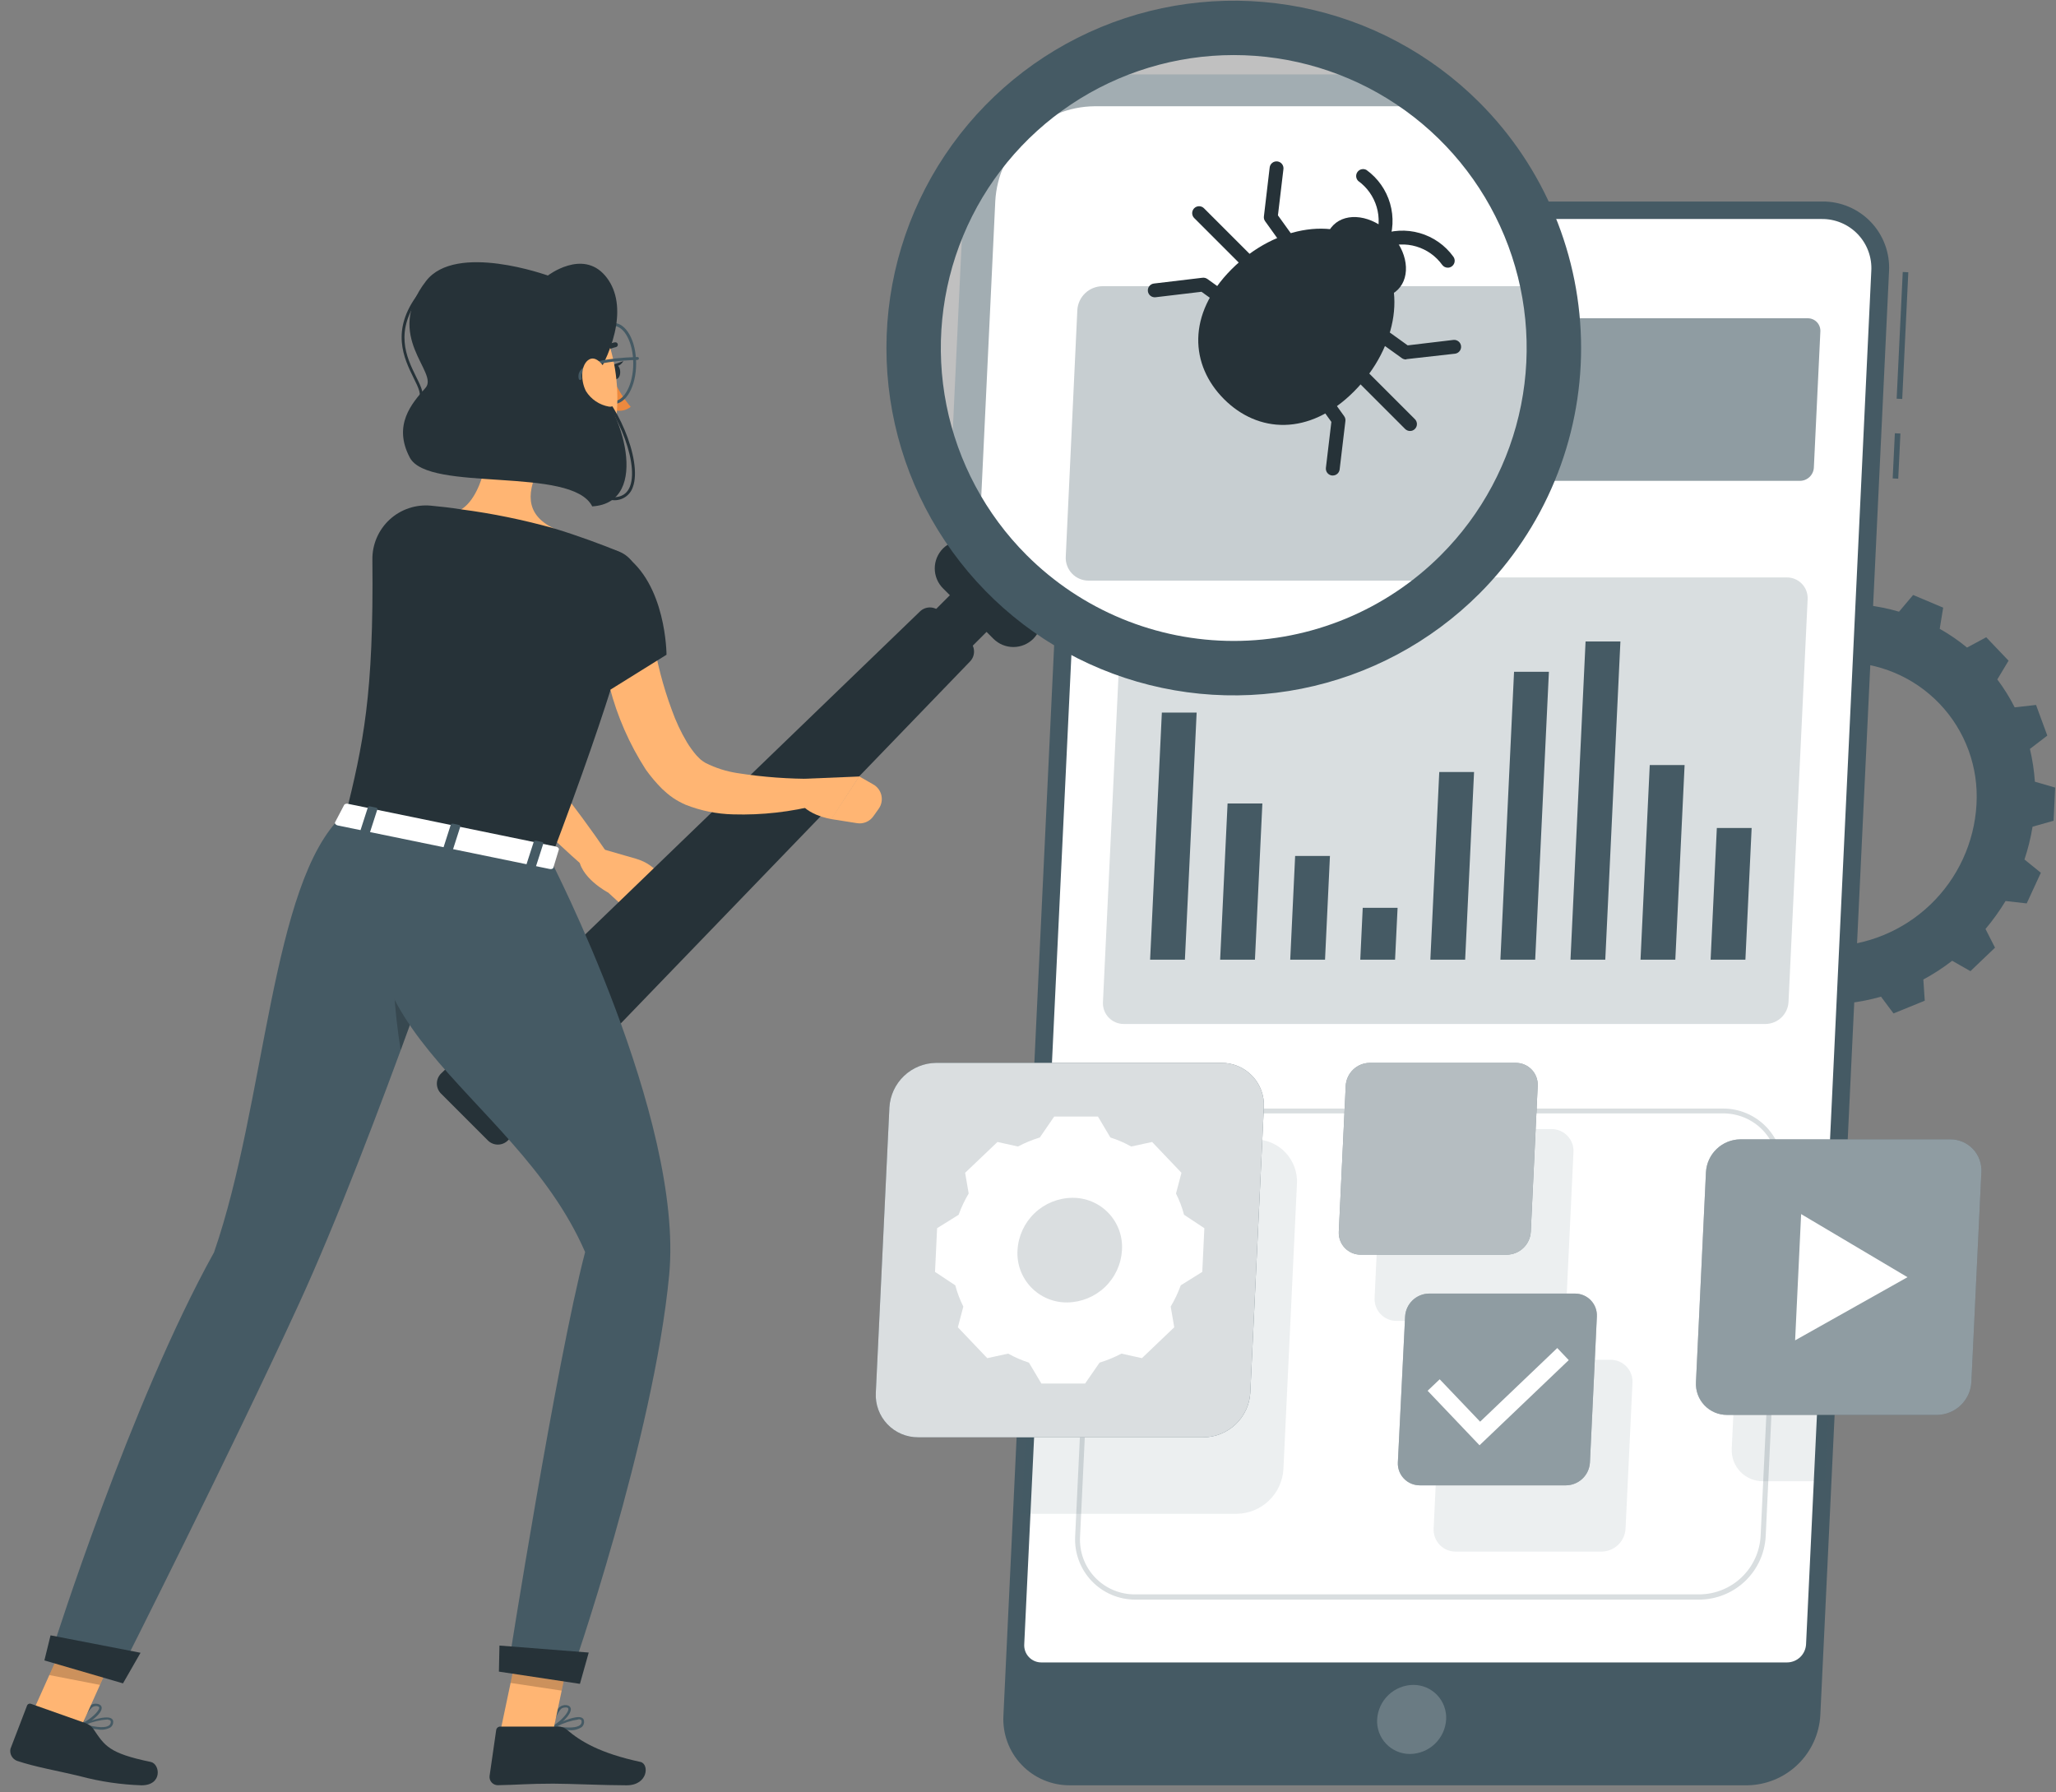 <svg width="195" height="170" viewBox="0 0 195 170" fill="none" xmlns="http://www.w3.org/2000/svg">
<rect x="0" y="0" width="195" height="170" fill="#808080" stroke="none"/>
<path d="M179.716 41.092L179.51 45.377L180.038 45.402L180.244 41.117L179.716 41.092Z" fill="#455A64"/>
<path d="M180.465 25.797L179.887 37.815L180.415 37.84L180.993 25.823L180.465 25.797Z" fill="#455A64"/>
<path d="M108.61 19.113H172.859C173.715 19.108 174.564 19.278 175.352 19.613C176.141 19.948 176.852 20.441 177.443 21.061C178.034 21.681 178.491 22.416 178.787 23.22C179.083 24.024 179.212 24.88 179.164 25.735L172.646 162.705C172.54 164.48 171.767 166.149 170.481 167.378C169.195 168.606 167.492 169.302 165.713 169.327H101.475C100.618 169.332 99.769 169.162 98.981 168.827C98.192 168.492 97.481 168 96.89 167.379C96.299 166.759 95.842 166.024 95.546 165.22C95.25 164.416 95.122 163.56 95.169 162.705L101.661 25.735C101.765 23.956 102.54 22.284 103.83 21.054C105.12 19.825 106.828 19.131 108.61 19.113Z" fill="#455A64"/>
<path d="M194.77 77.844L194.921 74.699L192.998 74.14C192.926 73.092 192.768 72.053 192.527 71.031L194.175 69.767L193.107 66.86L191.081 67.088C190.611 66.159 190.059 65.273 189.434 64.44L190.501 62.663L188.382 60.44L186.563 61.419C185.754 60.751 184.887 60.157 183.972 59.642L184.299 57.632L181.449 56.43L180.112 58.015C179.096 57.717 178.056 57.507 177.003 57.388L176.542 55.445H173.392L172.744 57.394C171.674 57.513 170.615 57.721 169.579 58.015L168.397 56.43L165.433 57.632L165.563 59.642C164.615 60.168 163.709 60.766 162.853 61.43L161.128 60.445L158.796 62.668L159.698 64.445C158.993 65.274 158.357 66.16 157.796 67.093L155.791 66.865L154.449 69.772L155.977 71.036C155.634 72.049 155.376 73.089 155.205 74.145L153.226 74.704L153.076 77.85L155.003 78.409C155.071 79.457 155.228 80.497 155.475 81.518L153.827 82.777L154.895 85.684L156.92 85.456C157.391 86.386 157.943 87.274 158.568 88.109L157.496 89.881L159.615 92.109L161.439 91.124C162.24 91.79 163.099 92.385 164.003 92.901L163.682 94.912L166.532 96.119L167.869 94.528C168.885 94.825 169.925 95.033 170.978 95.15L171.444 97.103H174.589L175.242 95.15C176.311 95.033 177.368 94.825 178.402 94.528L179.589 96.119L182.553 94.912L182.418 92.901C183.377 92.385 184.292 91.79 185.154 91.124L186.884 92.109L189.216 89.881L188.314 88.109C189.016 87.275 189.652 86.388 190.216 85.456L192.221 85.684L193.563 82.777L192.009 81.518C192.348 80.504 192.605 79.465 192.776 78.409L194.77 77.844ZM187.46 76.29C187.258 79.906 185.69 83.309 183.072 85.811C180.454 88.313 176.982 89.725 173.361 89.761C171.617 89.779 169.888 89.437 168.282 88.758C166.675 88.078 165.226 87.076 164.023 85.812C162.821 84.549 161.892 83.051 161.293 81.413C160.694 79.775 160.438 78.031 160.542 76.29C160.745 72.674 162.314 69.27 164.933 66.769C167.552 64.267 171.024 62.855 174.646 62.818C176.388 62.802 178.114 63.144 179.719 63.822C181.323 64.501 182.771 65.502 183.972 66.763C185.174 68.024 186.103 69.519 186.703 71.154C187.303 72.789 187.56 74.53 187.46 76.269V76.29Z" fill="#455A64"/>
<path d="M172.755 20.771H108.532C107.2 20.789 105.925 21.311 104.963 22.232C104.001 23.153 103.425 24.405 103.35 25.735L97.143 155.958C97.13 156.18 97.163 156.402 97.24 156.611C97.317 156.82 97.436 157.011 97.589 157.171C97.743 157.332 97.928 157.46 98.133 157.546C98.338 157.633 98.558 157.676 98.78 157.673H169.496C169.957 157.67 170.4 157.491 170.735 157.172C171.069 156.853 171.269 156.419 171.294 155.958L177.48 25.735C177.522 25.092 177.43 24.448 177.21 23.843C176.991 23.238 176.648 22.685 176.204 22.218C175.76 21.752 175.225 21.383 174.631 21.134C174.037 20.885 173.399 20.761 172.755 20.771Z" fill="white"/>
<path opacity="0.2" d="M161.205 151.715H107.671C106.898 151.716 106.132 151.56 105.421 151.255C104.71 150.951 104.068 150.505 103.535 149.945C103.002 149.384 102.588 148.721 102.32 147.996C102.051 147.27 101.933 146.498 101.972 145.725L103.62 111.109C103.711 109.507 104.408 108 105.567 106.893C106.727 105.785 108.264 105.158 109.868 105.14H163.397C164.172 105.135 164.939 105.289 165.652 105.592C166.365 105.895 167.008 106.341 167.542 106.902C168.076 107.463 168.489 108.128 168.757 108.855C169.024 109.582 169.14 110.356 169.097 111.129L167.465 145.746C167.371 147.349 166.673 148.857 165.512 149.964C164.35 151.072 162.811 151.698 161.205 151.715ZM109.858 105.601C108.377 105.617 106.958 106.194 105.886 107.217C104.815 108.239 104.171 109.63 104.086 111.109L102.438 145.725C102.396 146.436 102.5 147.148 102.744 147.816C102.989 148.485 103.368 149.096 103.859 149.611C104.35 150.126 104.942 150.535 105.598 150.811C106.254 151.088 106.96 151.226 107.671 151.218H161.205C162.688 151.202 164.109 150.624 165.181 149.6C166.253 148.577 166.897 147.185 166.983 145.705L168.625 111.088C168.667 110.378 168.563 109.668 168.318 109C168.074 108.333 167.694 107.723 167.204 107.208C166.714 106.693 166.123 106.285 165.468 106.008C164.813 105.732 164.108 105.593 163.397 105.601H109.858Z" fill="#455A64"/>
<path opacity="0.1" d="M118.988 108.062H98.599L96.91 143.575H117.304C118.438 143.56 119.524 143.116 120.344 142.332C121.164 141.549 121.657 140.484 121.724 139.352L123.008 112.279C123.038 111.734 122.956 111.189 122.767 110.677C122.578 110.165 122.286 109.697 121.91 109.301C121.533 108.906 121.079 108.593 120.577 108.379C120.074 108.166 119.534 108.058 118.988 108.062Z" fill="#455A64"/>
<path opacity="0.1" d="M146.309 125.28H132.444C132.164 125.28 131.887 125.224 131.63 125.114C131.372 125.004 131.14 124.844 130.946 124.642C130.753 124.44 130.602 124.201 130.503 123.939C130.404 123.678 130.359 123.399 130.371 123.119L131.029 109.249C131.065 108.669 131.317 108.125 131.737 107.724C132.157 107.323 132.713 107.096 133.294 107.088H147.164C147.444 107.088 147.721 107.144 147.978 107.254C148.235 107.363 148.468 107.524 148.662 107.726C148.855 107.928 149.006 108.167 149.105 108.428C149.204 108.69 149.249 108.969 149.237 109.249L148.579 123.119C148.543 123.699 148.29 124.245 147.869 124.645C147.448 125.046 146.89 125.273 146.309 125.28Z" fill="#455A64"/>
<path opacity="0.1" d="M168.444 114.357C167.609 114.368 166.81 114.695 166.207 115.272C165.604 115.849 165.242 116.633 165.195 117.466L164.247 137.378C164.224 137.78 164.283 138.181 164.421 138.559C164.559 138.936 164.773 139.281 165.05 139.573C165.327 139.864 165.66 140.096 166.03 140.253C166.4 140.41 166.798 140.49 167.2 140.487H173.092L174.33 114.368L168.444 114.357Z" fill="#455A64"/>
<path opacity="0.1" d="M151.921 147.161H138.045C137.765 147.161 137.488 147.104 137.231 146.995C136.973 146.885 136.741 146.725 136.547 146.523C136.354 146.321 136.203 146.082 136.104 145.82C136.005 145.558 135.96 145.279 135.972 145L136.63 131.129C136.666 130.55 136.919 130.005 137.338 129.605C137.758 129.204 138.314 128.977 138.895 128.969H152.76C153.04 128.968 153.317 129.025 153.574 129.134C153.831 129.244 154.064 129.405 154.258 129.607C154.451 129.808 154.602 130.047 154.701 130.309C154.8 130.571 154.844 130.85 154.833 131.129L154.174 145C154.139 145.578 153.888 146.121 153.47 146.521C153.052 146.922 152.499 147.15 151.921 147.161Z" fill="#455A64"/>
<path opacity="0.2" d="M137.159 163.077C137.11 163.958 136.728 164.787 136.09 165.397C135.452 166.006 134.606 166.349 133.723 166.357C133.3 166.358 132.882 166.272 132.493 166.105C132.104 165.938 131.753 165.694 131.462 165.387C131.171 165.08 130.946 164.717 130.8 164.32C130.654 163.923 130.591 163.5 130.615 163.077C130.665 162.197 131.047 161.369 131.685 160.761C132.323 160.153 133.169 159.811 134.05 159.803C134.472 159.802 134.891 159.888 135.279 160.054C135.668 160.221 136.018 160.465 136.309 160.771C136.6 161.078 136.825 161.44 136.971 161.837C137.117 162.233 137.181 162.655 137.159 163.077Z" fill="white"/>
<path opacity="0.2" d="M167.465 97.119H106.594C106.325 97.122 106.059 97.069 105.811 96.965C105.563 96.86 105.339 96.706 105.153 96.512C104.968 96.318 104.823 96.088 104.73 95.836C104.636 95.584 104.595 95.315 104.609 95.047L106.428 56.839C106.461 56.282 106.704 55.759 107.108 55.374C107.512 54.989 108.046 54.772 108.604 54.767H169.465C169.733 54.764 170 54.817 170.247 54.921C170.494 55.026 170.718 55.18 170.903 55.374C171.089 55.568 171.233 55.799 171.326 56.051C171.419 56.303 171.459 56.571 171.444 56.839L169.63 95.047C169.597 95.601 169.355 96.123 168.953 96.507C168.552 96.891 168.02 97.11 167.465 97.119Z" fill="#455A64"/>
<path opacity="0.6" d="M170.724 45.605H108.216C108.053 45.606 107.892 45.574 107.742 45.51C107.592 45.446 107.457 45.353 107.345 45.235C107.233 45.117 107.146 44.977 107.09 44.824C107.034 44.671 107.01 44.509 107.019 44.346L107.63 31.445C107.65 31.107 107.796 30.79 108.041 30.556C108.285 30.323 108.608 30.19 108.946 30.186H171.454C171.617 30.185 171.778 30.217 171.928 30.281C172.078 30.345 172.213 30.438 172.325 30.556C172.437 30.674 172.524 30.814 172.58 30.967C172.636 31.119 172.66 31.282 172.651 31.445L172.035 44.331C172.021 44.671 171.878 44.993 171.634 45.23C171.39 45.467 171.064 45.602 170.724 45.605Z" fill="#455A64"/>
<path d="M113.495 67.585H110.195L109.081 91.02H112.381L113.495 67.585Z" fill="#455A64"/>
<path d="M119.729 76.207H116.428L115.723 91.021H119.024L119.729 76.207Z" fill="#455A64"/>
<path d="M126.138 81.181H122.837L122.371 91.02H125.672L126.138 81.181Z" fill="#455A64"/>
<path d="M132.553 86.103H129.247L129.014 91.021H132.314L132.553 86.103Z" fill="#455A64"/>
<path d="M139.806 73.223H136.506L135.661 91.021H138.962L139.806 73.223Z" fill="#455A64"/>
<path d="M146.905 63.715H143.599L142.304 91.021H145.604L146.905 63.715Z" fill="#455A64"/>
<path d="M153.687 60.839H150.382L148.952 91.02H152.252L153.687 60.839Z" fill="#455A64"/>
<path d="M159.775 72.56H156.47L155.594 91.021H158.895L159.775 72.56Z" fill="#455A64"/>
<path d="M166.133 78.528H162.832L162.242 91.021H165.542L166.133 78.528Z" fill="#455A64"/>
<path d="M114.164 136.321H87.086C86.54 136.324 85.999 136.216 85.497 136.003C84.994 135.79 84.541 135.476 84.164 135.081C83.787 134.686 83.496 134.218 83.307 133.706C83.118 133.194 83.035 132.648 83.065 132.103L84.355 105.031C84.422 103.898 84.915 102.834 85.735 102.05C86.555 101.267 87.641 100.823 88.775 100.808H115.848C116.394 100.804 116.935 100.912 117.438 101.126C117.941 101.339 118.395 101.654 118.772 102.049C119.148 102.445 119.44 102.914 119.629 103.426C119.817 103.939 119.899 104.485 119.869 105.031L118.584 132.103C118.516 133.234 118.022 134.298 117.202 135.08C116.382 135.863 115.297 136.306 114.164 136.321Z" fill="#455A64"/>
<path opacity="0.8" d="M114.164 136.321H87.086C86.54 136.324 85.999 136.216 85.497 136.003C84.994 135.79 84.541 135.476 84.164 135.081C83.787 134.686 83.496 134.218 83.307 133.706C83.118 133.194 83.035 132.648 83.065 132.103L84.355 105.031C84.422 103.898 84.915 102.834 85.735 102.05C86.555 101.267 87.641 100.823 88.775 100.808H115.848C116.394 100.804 116.935 100.912 117.438 101.126C117.941 101.339 118.395 101.654 118.772 102.049C119.148 102.445 119.44 102.914 119.629 103.426C119.817 103.939 119.899 104.485 119.869 105.031L118.584 132.103C118.516 133.234 118.022 134.298 117.202 135.08C116.382 135.863 115.297 136.306 114.164 136.321Z" fill="white"/>
<path d="M114.029 120.632L114.226 116.487L112.299 115.213C112.116 114.517 111.861 113.844 111.537 113.202L112.055 111.233L109.273 108.311L107.288 108.741C106.661 108.389 106 108.103 105.314 107.886L104.133 105.896H99.988L98.62 107.886C97.903 108.103 97.209 108.39 96.547 108.741L94.604 108.311L91.537 111.233L91.874 113.197C91.492 113.838 91.172 114.515 90.92 115.218L88.879 116.487L88.682 120.632L90.604 121.907C90.787 122.603 91.043 123.279 91.366 123.922L90.848 125.886L93.635 128.814L95.62 128.384C96.246 128.733 96.906 129.02 97.589 129.239L98.77 131.223H102.915L104.288 129.239C105.004 129.018 105.698 128.732 106.361 128.384L108.304 128.814L111.371 125.886L111.034 123.922C111.415 123.282 111.734 122.607 111.988 121.907L114.029 120.632ZM101.231 123.529C100.588 123.539 99.95 123.415 99.356 123.166C98.763 122.918 98.228 122.549 97.784 122.083C97.34 121.617 96.997 121.065 96.777 120.46C96.557 119.856 96.465 119.212 96.506 118.57C96.58 117.24 97.157 115.989 98.118 115.067C99.08 114.146 100.355 113.624 101.687 113.606C102.331 113.596 102.97 113.72 103.563 113.969C104.157 114.218 104.693 114.587 105.137 115.054C105.58 115.52 105.923 116.073 106.143 116.678C106.362 117.284 106.454 117.928 106.413 118.57C106.337 119.899 105.76 121.149 104.798 122.07C103.837 122.99 102.562 123.511 101.231 123.529Z" fill="white"/>
<path d="M142.915 118.999H129.05C128.77 119 128.492 118.943 128.235 118.833C127.977 118.723 127.744 118.562 127.55 118.36C127.357 118.157 127.206 117.918 127.108 117.655C127.009 117.393 126.965 117.114 126.977 116.834L127.635 102.968C127.671 102.389 127.924 101.844 128.344 101.444C128.763 101.043 129.319 100.816 129.9 100.808H143.77C144.05 100.807 144.327 100.864 144.584 100.973C144.842 101.083 145.074 101.244 145.268 101.445C145.461 101.647 145.612 101.886 145.711 102.148C145.81 102.41 145.855 102.689 145.843 102.968L145.185 116.834C145.151 117.415 144.898 117.961 144.476 118.363C144.055 118.765 143.497 118.993 142.915 118.999Z" fill="#455A64"/>
<path opacity="0.6" d="M142.915 118.999H129.05C128.77 119 128.492 118.943 128.235 118.833C127.977 118.723 127.744 118.562 127.55 118.36C127.357 118.157 127.206 117.918 127.108 117.655C127.009 117.393 126.965 117.114 126.977 116.834L127.635 102.968C127.671 102.389 127.924 101.844 128.344 101.444C128.763 101.043 129.319 100.816 129.9 100.808H143.77C144.05 100.807 144.327 100.864 144.584 100.973C144.842 101.083 145.074 101.244 145.268 101.445C145.461 101.647 145.612 101.886 145.711 102.148C145.81 102.41 145.855 102.689 145.843 102.968L145.185 116.834C145.151 117.415 144.898 117.961 144.476 118.363C144.055 118.765 143.497 118.993 142.915 118.999Z" fill="white"/>
<path d="M183.724 134.196H163.807C163.405 134.199 163.006 134.12 162.636 133.962C162.267 133.805 161.933 133.574 161.656 133.282C161.379 132.991 161.165 132.646 161.027 132.268C160.889 131.891 160.83 131.489 160.853 131.088L161.801 111.17C161.849 110.337 162.21 109.553 162.813 108.976C163.416 108.399 164.216 108.072 165.05 108.062H184.962C185.364 108.058 185.763 108.137 186.134 108.294C186.504 108.451 186.839 108.683 187.116 108.974C187.393 109.266 187.608 109.611 187.746 109.989C187.885 110.367 187.944 110.769 187.921 111.17L186.972 131.082C186.927 131.917 186.565 132.702 185.962 133.28C185.359 133.858 184.559 134.186 183.724 134.196Z" fill="#455A64"/>
<path opacity="0.4" d="M183.724 134.196H163.807C163.405 134.199 163.006 134.12 162.636 133.962C162.267 133.805 161.933 133.574 161.656 133.282C161.379 132.991 161.165 132.646 161.027 132.268C160.889 131.891 160.83 131.489 160.853 131.088L161.801 111.17C161.849 110.337 162.21 109.553 162.813 108.976C163.416 108.399 164.216 108.072 165.05 108.062H184.962C185.364 108.058 185.763 108.137 186.134 108.294C186.504 108.451 186.839 108.683 187.116 108.974C187.393 109.266 187.608 109.611 187.746 109.989C187.885 110.367 187.944 110.769 187.921 111.17L186.972 131.082C186.927 131.917 186.565 132.702 185.962 133.28C185.359 133.858 184.559 134.186 183.724 134.196Z" fill="white"/>
<path d="M180.915 121.135L170.827 115.15L170.257 127.125L180.915 121.135Z" fill="white"/>
<path d="M148.522 140.876H134.651C134.371 140.876 134.094 140.82 133.837 140.71C133.58 140.601 133.347 140.44 133.154 140.238C132.96 140.036 132.809 139.797 132.71 139.536C132.611 139.274 132.567 138.995 132.579 138.715L133.268 124.85C133.303 124.271 133.556 123.726 133.976 123.325C134.396 122.925 134.952 122.698 135.532 122.689H149.382C149.661 122.689 149.938 122.746 150.196 122.855C150.453 122.965 150.686 123.125 150.879 123.327C151.073 123.529 151.224 123.768 151.323 124.03C151.421 124.292 151.466 124.571 151.454 124.85L150.796 138.715C150.762 139.297 150.508 139.844 150.086 140.245C149.663 140.646 149.104 140.872 148.522 140.876Z" fill="#455A64"/>
<path opacity="0.4" d="M148.522 140.876H134.651C134.371 140.876 134.094 140.82 133.837 140.71C133.58 140.601 133.347 140.44 133.154 140.238C132.96 140.036 132.809 139.797 132.71 139.536C132.611 139.274 132.567 138.995 132.579 138.715L133.268 124.85C133.303 124.271 133.556 123.726 133.976 123.325C134.396 122.925 134.952 122.698 135.532 122.689H149.382C149.661 122.689 149.938 122.746 150.196 122.855C150.453 122.965 150.686 123.125 150.879 123.327C151.073 123.529 151.224 123.768 151.323 124.03C151.421 124.292 151.466 124.571 151.454 124.85L150.796 138.715C150.762 139.297 150.508 139.844 150.086 140.245C149.663 140.646 149.104 140.872 148.522 140.876Z" fill="white"/>
<path d="M140.325 137.077L135.402 131.906L136.547 130.818L140.382 134.839L147.698 127.854L148.786 129L140.325 137.077Z" fill="white"/>
<path d="M46.656 38.544C46.63 41.502 46.112 46.834 43.733 48.326C44.852 51.035 46.985 53.199 49.676 54.358C54.588 52.855 52.578 50.14 52.578 50.14C49.562 48.73 50.127 46.394 51.132 44.295L46.656 38.544Z" fill="#FFB573"/>
<path d="M43.661 54.125C44.334 56.576 45.075 59.084 45.842 61.524C46.231 62.747 46.645 63.954 47.081 65.151C47.493 66.309 47.963 67.445 48.49 68.555C48.723 69.049 48.986 69.528 49.278 69.99C49.345 70.084 49.412 70.192 49.469 70.26L49.562 70.379C49.588 70.42 49.661 70.503 49.708 70.56L50.355 71.327C51.195 72.363 52.034 73.4 52.842 74.436C54.469 76.508 56.044 78.638 57.542 80.83L55.687 82.472C53.697 80.726 51.775 78.918 49.894 77.079L47.091 74.322L46.402 73.633C46.34 73.571 46.298 73.534 46.22 73.446L45.992 73.192C45.827 73.016 45.713 72.85 45.578 72.674C45.118 72.057 44.703 71.407 44.334 70.731C43.056 68.286 41.98 65.74 41.117 63.12C40.226 60.565 39.469 58.027 38.806 55.389L43.661 54.125Z" fill="#FFB573"/>
<path d="M37.163 50.322C35.091 53.348 37.733 60.814 37.733 60.814H47.023C47.023 60.814 47.112 54.638 45.816 52.255C44.148 49.177 38.5 48.353 37.163 50.322Z" fill="#263238"/>
<path d="M60.355 81.456L56.764 80.42L54.883 81.166C54.883 83.202 57.692 84.663 57.692 84.663L59.863 86.658C60.087 86.865 60.372 86.994 60.675 87.026C60.978 87.059 61.284 86.993 61.547 86.84L62.899 86.047C63.072 85.947 63.221 85.811 63.339 85.649C63.455 85.487 63.537 85.303 63.578 85.108C63.619 84.912 63.619 84.71 63.577 84.515C63.535 84.32 63.452 84.136 63.334 83.974L62.749 83.156C62.163 82.338 61.32 81.74 60.355 81.456Z" fill="#FFB573"/>
<path d="M94.221 60.585L89.438 55.803C88.938 55.301 88.656 54.621 88.656 53.912C88.656 53.203 88.938 52.523 89.438 52.02C89.942 51.523 90.621 51.243 91.329 51.243C92.037 51.243 92.717 51.523 93.221 52.02L98.003 56.803C98.501 57.306 98.78 57.986 98.78 58.694C98.78 59.402 98.501 60.082 98.003 60.585C97.501 61.086 96.821 61.367 96.112 61.367C95.403 61.367 94.723 61.086 94.221 60.585Z" fill="#263238"/>
<path d="M94.146 56.276L93.747 55.877C92.897 55.027 91.519 55.027 90.669 55.877L87.588 58.958C86.738 59.808 86.738 61.186 87.588 62.035L87.988 62.435C88.837 63.285 90.215 63.285 91.065 62.435L94.146 59.354C94.996 58.504 94.996 57.126 94.146 56.276Z" fill="#263238"/>
<path d="M46.298 108.192L41.837 103.731C41.709 103.606 41.608 103.457 41.539 103.292C41.47 103.128 41.434 102.951 41.434 102.772C41.434 102.594 41.47 102.417 41.539 102.252C41.608 102.088 41.709 101.939 41.837 101.814L87.252 57.995C87.503 57.75 87.841 57.612 88.192 57.612C88.543 57.612 88.881 57.75 89.132 57.995L91.998 60.86C92.244 61.111 92.382 61.449 92.382 61.801C92.382 62.152 92.244 62.49 91.998 62.741L48.179 108.156C47.933 108.407 47.598 108.552 47.246 108.559C46.894 108.565 46.554 108.434 46.298 108.192Z" fill="#263238"/>
<path d="M92.936 49.851C91.855 48.315 90.928 46.676 90.169 44.959L91.397 19.052C91.397 18.876 91.397 18.705 91.433 18.534C91.733 15.56 93.069 12.785 95.206 10.694C97.343 8.603 100.147 7.329 103.127 7.094C103.402 7.094 103.677 7.058 103.951 7.058H130.848C132.448 7.918 133.967 8.922 135.387 10.058C138.609 12.641 141.251 15.874 143.14 19.547C145.029 23.22 146.122 27.25 146.348 31.374C146.574 35.498 145.929 39.623 144.453 43.481C142.978 47.339 140.706 50.842 137.786 53.763C137.335 54.213 136.884 54.638 136.412 55.047C133.309 57.776 129.665 59.819 125.718 61.043C121.771 62.267 117.611 62.646 113.508 62.153C109.405 61.661 105.453 60.309 101.908 58.185C98.363 56.062 95.306 53.215 92.936 49.83V49.851Z" fill="#455A64"/>
<path d="M96.236 53.783C95.023 52.571 93.919 51.255 92.936 49.85L94.397 19.073C94.531 16.659 95.578 14.386 97.327 12.715C99.075 11.045 101.393 10.102 103.811 10.078H135.387C138.609 12.661 141.251 15.895 143.14 19.568C145.029 23.241 146.122 27.271 146.348 31.395C146.574 35.519 145.929 39.644 144.453 43.502C142.978 47.359 140.706 50.863 137.785 53.783C137.335 54.234 136.884 54.659 136.412 55.068C130.807 60 123.533 62.613 116.07 62.374C108.607 62.135 101.515 59.063 96.236 53.783Z" fill="white"/>
<path opacity="0.6" d="M137.786 53.783C137.335 54.234 136.884 54.659 136.412 55.068H103.252C102.957 55.071 102.665 55.013 102.394 54.898C102.122 54.783 101.877 54.614 101.674 54.401C101.47 54.188 101.313 53.935 101.211 53.658C101.109 53.382 101.064 53.087 101.081 52.793L102.179 29.415C102.213 28.805 102.478 28.232 102.92 27.81C103.361 27.389 103.947 27.151 104.557 27.145H145.796C146.77 31.902 146.548 36.825 145.15 41.474C143.752 46.123 141.221 50.353 137.786 53.783Z" fill="#455A64"/>
<path opacity="0.5" d="M96.236 53.788C92.126 49.679 89.327 44.444 88.192 38.744C87.058 33.044 87.639 27.135 89.863 21.766C92.087 16.396 95.853 11.807 100.685 8.578C105.518 5.348 111.199 3.625 117.011 3.625C122.823 3.625 128.504 5.348 133.336 8.578C138.168 11.807 141.935 16.396 144.158 21.766C146.382 27.135 146.964 33.044 145.829 38.744C144.695 44.444 141.896 49.679 137.785 53.788C132.275 59.296 124.802 62.39 117.011 62.39C109.219 62.39 101.747 59.296 96.236 53.788Z" fill="white"/>
<path d="M128.402 37.145C124.143 41.404 119.293 41.062 116.091 37.855C112.889 34.648 112.542 29.824 116.801 25.544C121.06 21.264 127.112 20.43 130.314 23.632C133.516 26.834 132.661 32.886 128.402 37.145Z" fill="#263238"/>
<path d="M127.221 26.715C125.532 25.02 125.19 22.621 126.459 21.352C127.729 20.082 130.128 20.424 131.822 22.114C133.516 23.803 133.848 26.202 132.578 27.471C131.309 28.741 128.91 28.419 127.221 26.715Z" fill="#263238"/>
<path d="M125.868 28.731C125.767 28.729 125.668 28.703 125.578 28.656C125.488 28.61 125.41 28.543 125.35 28.462L119.988 20.98C119.894 20.847 119.853 20.684 119.874 20.524L120.418 15.912C120.424 15.824 120.449 15.738 120.49 15.659C120.531 15.58 120.587 15.511 120.656 15.454C120.725 15.398 120.804 15.356 120.889 15.331C120.974 15.306 121.063 15.299 121.152 15.309C121.24 15.32 121.325 15.348 121.402 15.392C121.479 15.436 121.546 15.496 121.599 15.567C121.653 15.637 121.691 15.718 121.712 15.804C121.734 15.89 121.737 15.98 121.723 16.068L121.205 20.425L126.418 27.679C126.519 27.821 126.56 27.997 126.532 28.169C126.504 28.341 126.409 28.494 126.267 28.596C126.153 28.684 126.013 28.732 125.868 28.731Z" fill="#263238"/>
<path d="M133.35 34.093C133.213 34.094 133.079 34.053 132.967 33.974L125.495 28.611C125.417 28.565 125.349 28.503 125.296 28.428C125.243 28.354 125.205 28.27 125.187 28.181C125.168 28.092 125.168 28 125.186 27.91C125.205 27.821 125.242 27.737 125.295 27.663C125.348 27.588 125.415 27.526 125.494 27.479C125.572 27.433 125.659 27.403 125.75 27.392C125.84 27.381 125.932 27.388 126.019 27.414C126.107 27.441 126.188 27.485 126.257 27.544L133.511 32.756L137.868 32.238C138.038 32.225 138.205 32.278 138.337 32.386C138.468 32.493 138.552 32.648 138.572 32.816C138.592 32.985 138.547 33.155 138.444 33.29C138.342 33.426 138.191 33.517 138.024 33.544L133.412 34.062L133.35 34.093Z" fill="#263238"/>
<path d="M121.589 33.011C121.453 33.012 121.321 32.97 121.21 32.891L113.956 27.674L109.599 28.192C109.426 28.212 109.253 28.164 109.116 28.056C108.98 27.949 108.891 27.792 108.871 27.619C108.85 27.447 108.899 27.273 109.006 27.137C109.114 27 109.271 26.912 109.443 26.891L114.055 26.342C114.218 26.324 114.382 26.366 114.516 26.461L121.993 31.824C122.107 31.904 122.192 32.019 122.236 32.151C122.28 32.283 122.281 32.426 122.238 32.558C122.195 32.691 122.111 32.806 121.998 32.888C121.885 32.969 121.749 33.012 121.609 33.011H121.589Z" fill="#263238"/>
<path d="M126.407 45.098H126.33C126.244 45.089 126.161 45.062 126.086 45.02C126.011 44.979 125.945 44.923 125.891 44.855C125.838 44.788 125.798 44.711 125.775 44.628C125.751 44.545 125.744 44.458 125.754 44.373L126.273 40.015L121.055 32.761C120.955 32.619 120.916 32.443 120.945 32.271C120.974 32.099 121.069 31.946 121.21 31.844C121.28 31.794 121.359 31.758 121.443 31.739C121.526 31.719 121.613 31.716 121.697 31.73C121.782 31.744 121.863 31.775 121.936 31.82C122.009 31.866 122.072 31.925 122.122 31.995L127.485 39.471C127.582 39.604 127.625 39.769 127.604 39.932L127.055 44.544C127.031 44.699 126.953 44.84 126.834 44.941C126.715 45.043 126.564 45.099 126.407 45.098Z" fill="#263238"/>
<path d="M133.734 40.876C133.647 40.877 133.562 40.86 133.482 40.827C133.402 40.794 133.329 40.746 133.267 40.685L113.262 20.679C113.14 20.556 113.071 20.389 113.071 20.216C113.071 20.042 113.14 19.875 113.262 19.752C113.323 19.691 113.395 19.642 113.475 19.609C113.554 19.576 113.64 19.559 113.726 19.559C113.812 19.559 113.898 19.576 113.977 19.609C114.057 19.642 114.129 19.691 114.19 19.752L134.195 39.757C134.256 39.818 134.305 39.89 134.338 39.97C134.371 40.049 134.388 40.135 134.388 40.221C134.388 40.307 134.371 40.392 134.338 40.472C134.305 40.552 134.256 40.624 134.195 40.685C134.135 40.746 134.063 40.795 133.984 40.828C133.905 40.861 133.82 40.877 133.734 40.876Z" fill="#263238"/>
<path d="M131.045 23.56C130.954 23.56 130.864 23.543 130.78 23.508C130.622 23.439 130.497 23.309 130.433 23.148C130.369 22.987 130.371 22.808 130.439 22.648C130.816 21.683 130.862 20.62 130.568 19.627C130.274 18.633 129.658 17.765 128.817 17.161C128.704 17.048 128.636 16.898 128.625 16.739C128.614 16.58 128.662 16.422 128.759 16.295C128.856 16.169 128.996 16.081 129.152 16.05C129.309 16.019 129.471 16.045 129.609 16.125C130.687 16.905 131.472 18.023 131.841 19.3C132.21 20.578 132.141 21.942 131.646 23.177C131.593 23.291 131.508 23.389 131.402 23.457C131.295 23.525 131.171 23.561 131.045 23.56Z" fill="#263238"/>
<path d="M137.309 25.388C137.208 25.388 137.109 25.364 137.02 25.32C136.93 25.275 136.851 25.209 136.791 25.129C136.186 24.288 135.319 23.672 134.325 23.378C133.332 23.084 132.269 23.13 131.304 23.508C131.144 23.576 130.964 23.579 130.803 23.515C130.642 23.451 130.512 23.325 130.444 23.166C130.375 23.006 130.372 22.826 130.436 22.665C130.501 22.503 130.626 22.374 130.786 22.305C132.019 21.809 133.383 21.74 134.661 22.108C135.939 22.476 137.057 23.26 137.837 24.337C137.889 24.405 137.927 24.483 137.949 24.567C137.971 24.65 137.975 24.737 137.963 24.822C137.951 24.907 137.923 24.989 137.879 25.063C137.835 25.137 137.777 25.202 137.708 25.254C137.595 25.344 137.454 25.392 137.309 25.388Z" fill="#263238"/>
<path d="M140.309 9.715C135.702 5.108 129.832 1.971 123.441 0.7C117.051 -0.571 110.428 0.082 104.408 2.575C98.389 5.069 93.244 9.291 89.624 14.709C86.004 20.126 84.073 26.495 84.073 33.011C84.073 39.526 86.004 45.895 89.624 51.312C93.244 56.73 98.389 60.952 104.408 63.446C110.428 65.939 117.051 66.592 123.441 65.321C129.832 64.05 135.702 60.913 140.309 56.306C143.368 53.247 145.795 49.615 147.451 45.618C149.107 41.621 149.959 37.337 149.959 33.011C149.959 28.684 149.107 24.4 147.451 20.403C145.795 16.406 143.368 12.774 140.309 9.715ZM97.371 52.653C93.485 48.768 90.838 43.818 89.765 38.428C88.693 33.039 89.243 27.452 91.345 22.375C93.448 17.298 97.009 12.959 101.578 9.906C106.147 6.852 111.518 5.223 117.013 5.223C122.509 5.223 127.88 6.852 132.449 9.906C137.018 12.959 140.579 17.298 142.682 22.375C144.784 27.452 145.334 33.039 144.262 38.428C143.189 43.818 140.542 48.768 136.656 52.653C134.077 55.233 131.014 57.279 127.644 58.675C124.274 60.071 120.661 60.79 117.013 60.79C113.365 60.79 109.753 60.071 106.383 58.675C103.013 57.279 99.95 55.233 97.371 52.653Z" fill="#455A64"/>
<path d="M60.5 55.389C60.075 58.456 58.303 65.488 52.21 81.524L32.728 77.519C34.459 70.55 35.453 65.918 35.319 53.078C35.309 52.367 35.449 51.662 35.73 51.008C36.011 50.355 36.426 49.768 36.948 49.285C37.47 48.802 38.088 48.435 38.762 48.206C39.435 47.978 40.149 47.894 40.858 47.959C41.78 48.042 42.759 48.156 43.733 48.311C46.721 48.703 49.677 49.309 52.578 50.125C54.801 50.798 57.163 51.679 58.707 52.311C59.309 52.548 59.812 52.981 60.138 53.539C60.463 54.098 60.591 54.749 60.5 55.389Z" fill="#263238"/>
<path d="M61.246 56.633C61.407 57.783 61.604 59.058 61.837 60.26C62.07 61.462 62.329 62.685 62.635 63.887C62.936 65.055 63.297 66.207 63.718 67.338C64.096 68.406 64.579 69.436 65.158 70.41C65.421 70.841 65.717 71.249 66.044 71.633L66.282 71.876C66.365 71.965 66.402 71.985 66.459 72.047C66.608 72.166 66.765 72.273 66.93 72.369C67.881 72.844 68.9 73.168 69.951 73.327C72.385 73.707 74.845 73.887 77.308 73.866L77.671 76.317C75.017 77.01 72.278 77.32 69.536 77.239C67.996 77.204 66.473 76.897 65.039 76.332C64.617 76.15 64.213 75.93 63.832 75.674C63.633 75.537 63.441 75.39 63.257 75.234L62.785 74.809C62.223 74.244 61.708 73.634 61.246 72.985C59.699 70.584 58.544 67.952 57.827 65.187C57.453 63.871 57.117 62.55 56.873 61.218C56.63 59.887 56.397 58.586 56.257 57.161L61.246 56.633Z" fill="#FFB573"/>
<path d="M59.101 52.571C63.21 55.317 63.215 62.099 63.215 62.099L54.806 67.332C54.806 67.332 52.474 61.011 53.127 56.223C53.505 53.431 56.583 50.876 59.101 52.571Z" fill="#263238"/>
<path d="M76.2 73.865L81.495 73.647L78.863 77.684C78.863 77.684 76.107 77.316 75.49 75.425L76.2 73.865Z" fill="#FFB573"/>
<path d="M83.355 76.685L82.837 77.415C82.666 77.66 82.43 77.852 82.155 77.968C81.88 78.085 81.577 78.121 81.283 78.073L78.827 77.685L81.485 73.633L82.827 74.4C83.019 74.508 83.186 74.656 83.318 74.832C83.45 75.009 83.544 75.211 83.594 75.426C83.643 75.641 83.648 75.864 83.607 76.08C83.566 76.297 83.48 76.503 83.355 76.685Z" fill="#FFB573"/>
<path d="M57.878 35.285C57.878 35.679 58.127 35.99 58.397 35.974C58.666 35.959 58.842 35.627 58.821 35.233C58.801 34.84 58.578 34.534 58.303 34.544C58.029 34.555 57.858 34.891 57.878 35.285Z" fill="#263238"/>
<path d="M58.195 34.575L59.127 34.249C59.127 34.249 58.682 35.005 58.195 34.575Z" fill="#263238"/>
<path d="M58.262 36.145C58.664 37.027 59.187 37.849 59.816 38.586C59.623 38.742 59.398 38.853 59.157 38.912C58.917 38.971 58.666 38.976 58.423 38.928L58.262 36.145Z" fill="#ED893E"/>
<path d="M58.184 38.327C56.977 38.327 56.029 36.637 56.029 34.477C56.029 32.316 56.977 30.627 58.184 30.627C59.392 30.627 60.334 32.321 60.334 34.477C60.334 36.632 59.392 38.327 58.184 38.327ZM58.184 30.907C57.148 30.907 56.309 32.508 56.309 34.477C56.309 36.446 57.148 38.052 58.184 38.052C59.221 38.052 60.06 36.446 60.06 34.477C60.06 32.508 59.221 30.907 58.184 30.907Z" fill="#455A64"/>
<path d="M56.376 34.327C56.425 34.333 56.476 34.322 56.519 34.297C56.562 34.272 56.595 34.233 56.614 34.187C57.044 33.208 58.402 32.922 58.412 32.922C58.473 32.91 58.526 32.874 58.56 32.823C58.593 32.771 58.606 32.708 58.593 32.648C58.581 32.587 58.545 32.535 58.494 32.501C58.442 32.467 58.379 32.454 58.319 32.467C58.257 32.467 56.718 32.803 56.189 34.021C56.177 34.049 56.169 34.079 56.169 34.109C56.168 34.14 56.173 34.171 56.184 34.199C56.195 34.228 56.212 34.254 56.233 34.276C56.255 34.297 56.28 34.315 56.309 34.327C56.331 34.331 56.354 34.331 56.376 34.327Z" fill="#263238"/>
<path d="M44.454 34.539C45.008 39.368 45.138 41.425 47.713 43.783C51.588 47.332 57.402 45.596 58.303 40.7C59.117 36.296 58.081 29.135 53.236 27.456C52.17 27.081 51.025 26.984 49.911 27.176C48.797 27.367 47.75 27.84 46.87 28.55C45.991 29.259 45.307 30.182 44.884 31.23C44.461 32.279 44.313 33.418 44.454 34.539Z" fill="#FFB573"/>
<path d="M56.169 36.368C58.412 32.923 59.547 28.654 57.386 26.135C55.226 23.617 51.961 26.135 51.961 26.135C51.961 26.135 43.236 22.97 40.407 26.654C36.309 31.954 41.671 35.312 40.355 36.788C39.039 38.265 37.246 40.327 38.868 43.4C40.651 46.752 54.236 44.166 56.169 48.027C61.863 47.69 58.899 38.425 56.169 36.368Z" fill="#263238"/>
<path d="M39.733 38.187C39.7 38.187 39.667 38.176 39.64 38.156C39.614 38.13 39.6 38.094 39.6 38.057C39.6 38.02 39.614 37.985 39.64 37.959C40.05 37.503 39.702 36.798 39.215 35.819C38.334 34.026 36.998 31.316 39.687 27.834C39.713 27.808 39.748 27.794 39.785 27.794C39.822 27.794 39.858 27.808 39.884 27.834C39.898 27.845 39.91 27.859 39.92 27.874C39.929 27.89 39.935 27.907 39.937 27.925C39.94 27.943 39.938 27.961 39.934 27.978C39.929 27.996 39.921 28.012 39.91 28.026C37.319 31.373 38.562 33.886 39.464 35.726C39.982 36.762 40.381 37.575 39.847 38.166C39.831 38.178 39.813 38.186 39.793 38.19C39.773 38.194 39.753 38.193 39.733 38.187Z" fill="#263238"/>
<path d="M58.169 47.441C57.895 47.437 57.622 47.406 57.355 47.347C57.337 47.344 57.32 47.336 57.305 47.326C57.289 47.316 57.276 47.303 57.266 47.287C57.256 47.272 57.249 47.254 57.246 47.236C57.242 47.218 57.242 47.2 57.246 47.182C57.25 47.164 57.257 47.147 57.268 47.131C57.278 47.116 57.291 47.103 57.307 47.093C57.322 47.083 57.339 47.076 57.357 47.072C57.375 47.069 57.394 47.069 57.412 47.073C58.624 47.337 59.412 47.016 59.754 46.125C60.687 43.689 58.039 37.788 55.92 36.586C55.891 36.566 55.871 36.536 55.864 36.503C55.856 36.469 55.861 36.434 55.877 36.403C55.894 36.373 55.922 36.35 55.954 36.339C55.987 36.327 56.023 36.329 56.054 36.342C58.303 37.617 61.003 43.638 60.013 46.223C59.882 46.6 59.63 46.924 59.297 47.144C58.964 47.364 58.567 47.468 58.169 47.441Z" fill="#263238"/>
<path d="M55.029 36.041C54.997 36.041 54.967 36.03 54.943 36.01C54.918 35.99 54.901 35.963 54.894 35.932C54.856 35.794 54.851 35.65 54.879 35.509C54.907 35.369 54.967 35.237 55.055 35.124C55.619 34.378 57.433 33.953 60.454 33.86C60.471 33.858 60.489 33.861 60.506 33.867C60.523 33.872 60.539 33.882 60.552 33.894C60.565 33.906 60.576 33.921 60.583 33.937C60.59 33.954 60.594 33.971 60.593 33.989C60.595 34.008 60.593 34.026 60.586 34.044C60.58 34.062 60.571 34.078 60.558 34.091C60.545 34.105 60.53 34.116 60.513 34.123C60.496 34.131 60.477 34.135 60.459 34.134C56.832 34.248 55.625 34.829 55.277 35.29C55.214 35.37 55.17 35.464 55.15 35.563C55.13 35.664 55.135 35.767 55.163 35.865C55.168 35.883 55.169 35.902 55.166 35.92C55.164 35.939 55.157 35.956 55.148 35.972C55.138 35.988 55.125 36.002 55.11 36.013C55.095 36.024 55.078 36.032 55.06 36.036L55.029 36.041Z" fill="#455A64"/>
<path d="M55.578 37.104C55.818 37.486 56.136 37.814 56.511 38.066C56.886 38.317 57.309 38.487 57.754 38.565C58.619 38.7 58.381 37.384 57.967 36.156C57.593 35.052 56.687 33.648 55.894 34.083C55.101 34.518 55.029 36.042 55.578 37.104Z" fill="#FFB573"/>
<path d="M9.262 164.021C9.674 164.104 10.103 164.04 10.474 163.84C10.557 163.782 10.624 163.704 10.67 163.614C10.716 163.524 10.74 163.423 10.738 163.322C10.743 163.258 10.731 163.194 10.703 163.137C10.674 163.079 10.631 163.031 10.578 162.996C10.013 162.607 7.987 163.405 7.738 163.514C7.715 163.521 7.695 163.535 7.68 163.555C7.666 163.575 7.658 163.598 7.658 163.622C7.658 163.647 7.666 163.67 7.68 163.69C7.695 163.71 7.715 163.724 7.738 163.731C8.236 163.876 8.746 163.974 9.262 164.021ZM10.236 163.104C10.309 163.104 10.381 163.126 10.443 163.167C10.465 163.181 10.483 163.201 10.495 163.224C10.507 163.248 10.512 163.275 10.51 163.301C10.512 163.369 10.498 163.437 10.468 163.499C10.439 163.56 10.394 163.613 10.339 163.654C10.018 163.892 9.21 163.856 8.148 163.571C8.81 163.288 9.517 163.121 10.236 163.078V163.104Z" fill="#455A64"/>
<path d="M7.769 163.675H7.816C8.427 163.468 9.681 162.535 9.645 161.976C9.645 161.841 9.562 161.67 9.246 161.603C9.133 161.579 9.016 161.579 8.903 161.602C8.79 161.625 8.683 161.671 8.588 161.737C7.92 162.188 7.676 163.489 7.666 163.546C7.664 163.561 7.664 163.577 7.669 163.593C7.673 163.608 7.68 163.622 7.689 163.635C7.699 163.647 7.711 163.658 7.725 163.666C7.738 163.673 7.754 163.678 7.769 163.68V163.675ZM9.127 161.815H9.199C9.407 161.857 9.412 161.945 9.412 161.971C9.412 162.307 8.572 163.059 7.945 163.359C8.053 162.822 8.323 162.33 8.718 161.95C8.832 161.855 8.978 161.807 9.127 161.815Z" fill="#455A64"/>
<path d="M2.106 164.602L6.909 165.54L12.22 153.7L7.417 152.768L2.106 164.602Z" fill="#FFB573"/>
<path d="M8.142 163.441L2.961 161.607C2.921 161.589 2.877 161.58 2.832 161.581C2.788 161.582 2.745 161.593 2.705 161.613C2.665 161.633 2.631 161.661 2.603 161.696C2.576 161.73 2.557 161.771 2.547 161.814L0.992 165.866C0.944 166.098 0.979 166.34 1.092 166.548C1.205 166.757 1.388 166.919 1.609 167.006C3.422 167.612 5.308 167.907 7.661 168.482C9.545 168.98 11.479 169.263 13.428 169.327C15.438 169.327 15.189 167.291 14.293 167.109C10.288 166.286 9.93 165.555 8.868 164.001C8.69 163.743 8.436 163.548 8.142 163.441Z" fill="#263238"/>
<g opacity="0.2">
<path d="M12.215 153.705L9.479 159.804L4.676 158.871L7.412 152.768L12.215 153.705Z" fill="black"/>
</g>
<path d="M32.5 77.332C25.697 83.664 25.22 104.591 20.298 118.783C12.37 133.052 5.085 156.115 5.085 156.115L11.697 157.933C11.697 157.933 21.837 137.84 28.319 123.736C35.469 108.192 44.961 79.928 44.961 79.928L32.5 77.332Z" fill="#455A64"/>
<path opacity="0.2" d="M37.277 88.12C37.149 91.962 37.392 95.807 38.003 99.602C39.252 96.219 40.407 92.991 41.407 90.177L37.277 88.12Z" fill="black"/>
<path d="M53.992 164.099C54.412 164.136 54.832 164.03 55.184 163.799C55.262 163.728 55.322 163.64 55.358 163.542C55.394 163.443 55.406 163.338 55.392 163.234C55.389 163.169 55.37 163.106 55.335 163.051C55.301 162.997 55.252 162.952 55.195 162.923C54.593 162.596 52.64 163.591 52.423 163.705C52.402 163.718 52.386 163.735 52.375 163.756C52.364 163.777 52.359 163.801 52.36 163.824C52.363 163.849 52.374 163.871 52.391 163.889C52.408 163.907 52.43 163.919 52.454 163.923C52.96 164.029 53.475 164.088 53.992 164.099ZM54.868 163.063C54.943 163.061 55.017 163.075 55.086 163.104C55.108 163.117 55.127 163.136 55.14 163.159C55.153 163.182 55.159 163.208 55.158 163.234C55.169 163.301 55.163 163.37 55.141 163.434C55.118 163.499 55.08 163.556 55.029 163.602C54.728 163.871 53.925 163.918 52.837 163.736C53.466 163.408 54.145 163.187 54.847 163.083L54.868 163.063Z" fill="#455A64"/>
<path d="M52.438 163.923C52.453 163.928 52.47 163.928 52.485 163.923C53.07 163.664 54.226 162.607 54.138 162.052C54.112 161.918 54.018 161.757 53.697 161.721C53.583 161.71 53.468 161.722 53.358 161.757C53.248 161.792 53.147 161.848 53.06 161.923C52.443 162.441 52.329 163.752 52.324 163.809C52.322 163.829 52.325 163.849 52.333 163.867C52.341 163.885 52.354 163.901 52.371 163.912C52.392 163.923 52.415 163.926 52.438 163.923ZM53.604 161.938H53.676C53.889 161.938 53.899 162.042 53.904 162.073C53.961 162.405 53.179 163.234 52.583 163.596C52.628 163.04 52.846 162.511 53.205 162.083C53.323 161.99 53.47 161.942 53.62 161.949L53.604 161.938Z" fill="#455A64"/>
<path d="M47.293 165.001L52.138 165.732L54.48 154.612L49.635 153.882L47.293 165.001Z" fill="#FFB573"/>
<path d="M52.956 163.757H47.449C47.353 163.755 47.261 163.788 47.189 163.851C47.118 163.913 47.071 163.999 47.06 164.094L46.433 168.446C46.42 168.556 46.431 168.667 46.465 168.773C46.499 168.878 46.554 168.975 46.629 169.057C46.702 169.139 46.793 169.205 46.894 169.25C46.995 169.294 47.105 169.317 47.215 169.317C49.132 169.285 50.06 169.171 52.48 169.171C53.967 169.171 57.371 169.327 59.428 169.327C61.485 169.327 61.594 167.291 60.739 167.109C56.899 166.285 55.039 165.146 53.77 164.057C53.542 163.865 53.254 163.758 52.956 163.757Z" fill="#263238"/>
<g opacity="0.2">
<path d="M54.474 154.617L53.272 160.348L48.428 159.617L49.63 153.887L54.474 154.617Z" fill="black"/>
</g>
<path d="M52.194 81.524C52.194 81.524 64.873 106.052 63.469 120.902C62.008 136.374 54.143 158.933 54.143 158.933L48.241 157.866C48.241 157.866 52.739 129.322 55.495 118.752C48.681 103.052 28.826 97.104 37.878 78.57C40.578 79.047 52.194 81.524 52.194 81.524Z" fill="#455A64"/>
<path d="M47.319 158.545L55.003 159.705L55.837 156.736L47.371 156.073L47.319 158.545Z" fill="#263238"/>
<path d="M4.21 157.483L11.666 159.659L13.329 156.757L4.795 155.104L4.21 157.483Z" fill="#263238"/>
<path d="M32.656 76.316L31.795 77.959C31.702 78.078 31.832 78.249 32.06 78.296L52.112 82.415C52.288 82.451 52.454 82.415 52.485 82.285L53.003 80.581C53.039 80.462 52.91 80.327 52.718 80.29L32.987 76.234C32.929 76.22 32.869 76.22 32.811 76.235C32.754 76.249 32.7 76.277 32.656 76.316Z" fill="white"/>
<path d="M34.852 79.047L34.334 78.938C34.225 78.938 34.158 78.845 34.179 78.783L34.894 76.565C34.894 76.503 35.018 76.467 35.122 76.487L35.64 76.596C35.744 76.596 35.816 76.689 35.795 76.752L35.08 78.969C35.06 79.047 34.956 79.088 34.852 79.047Z" fill="#455A64"/>
<path d="M50.588 82.301L50.07 82.192C49.967 82.192 49.894 82.099 49.915 82.037L50.63 79.819C50.63 79.752 50.754 79.721 50.858 79.742L51.376 79.85C51.485 79.85 51.552 79.944 51.531 80.006L50.816 82.224C50.795 82.286 50.692 82.322 50.588 82.301Z" fill="#455A64"/>
<path d="M42.718 80.685L42.2 80.576C42.096 80.576 42.029 80.483 42.049 80.42L42.759 78.203C42.759 78.141 42.884 78.104 42.992 78.125L43.511 78.234C43.614 78.234 43.681 78.327 43.661 78.389L42.951 80.602C42.93 80.669 42.827 80.705 42.718 80.685Z" fill="#455A64"/>
</svg>
